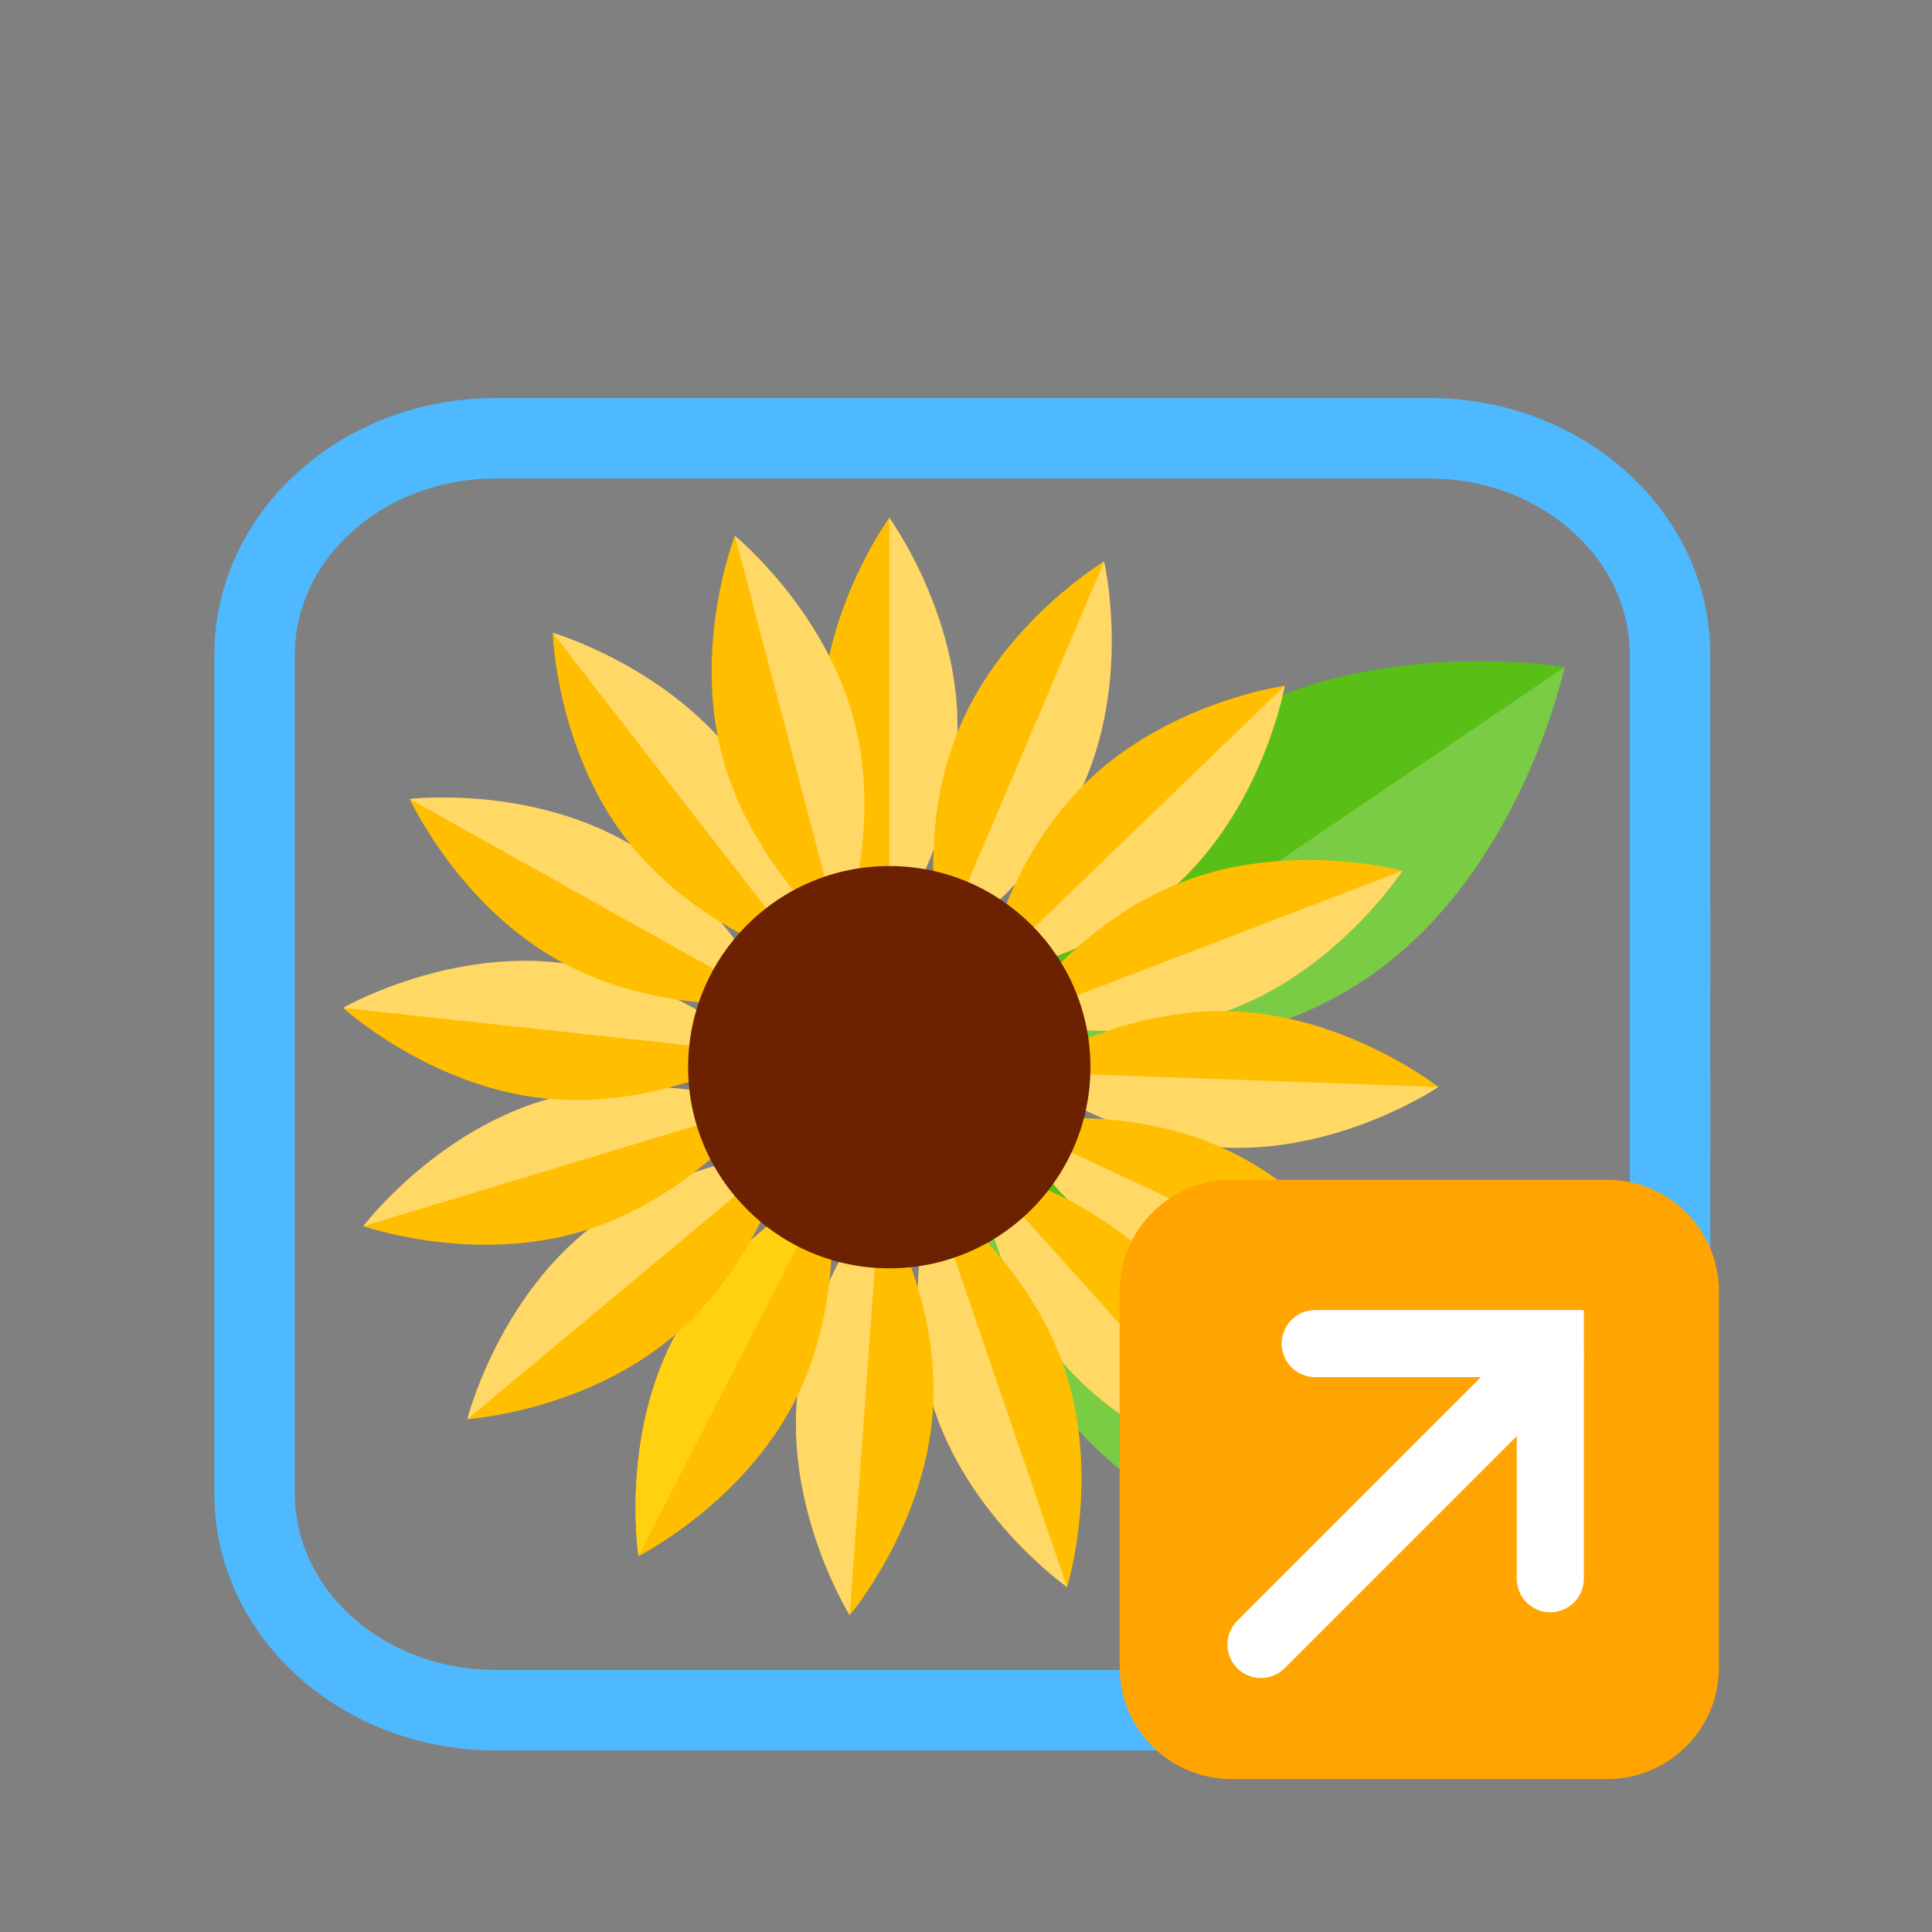 <?xml version="1.0" encoding="utf-8"?>
<!-- Generator: Adobe Illustrator 17.0.0, SVG Export Plug-In . SVG Version: 6.00 Build 0)  -->
<!DOCTYPE svg PUBLIC "-//W3C//DTD SVG 1.1//EN" "http://www.w3.org/Graphics/SVG/1.1/DTD/svg11.dtd">
<svg version="1.1" id="Layer_1" xmlns="http://www.w3.org/2000/svg" xmlns:xlink="http://www.w3.org/1999/xlink" x="0px" y="0px"
	 width="72px" height="72px" viewBox="0 0 72 72" enable-background="new 0 0 72 72" xml:space="preserve">
<rect x="0" y="0" width="72" height="72" fill="#808080" stroke="none"/>
<path fill="none" stroke="#4EB9FF" stroke-width="3" stroke-miterlimit="10" d="M62.239,55.666c0,4.455-4.021,8.068-8.978,8.068
	H18.467c-4.959,0-8.979-3.613-8.979-8.068V24.401c0-4.455,4.02-8.068,8.979-8.068H53.26c4.957,0,8.978,3.613,8.978,8.068
	L62.239,55.666L62.239,55.666z"/>
<g>
	<path fill="#59BF17" d="M50.942,36.453c-5.757,3.908-13.488,2.565-13.488,2.565s1.605-7.681,7.362-11.589
		s13.488-2.565,13.488-2.565S56.7,32.545,50.942,36.453z"/>
	<path opacity="0.2" fill="#FFFFFF" enable-background="new    " d="M58.304,24.864L37.454,39.017c0,0,7.731,1.344,13.488-2.565
		C56.7,32.545,58.304,24.864,58.304,24.864z"/>
	<path fill="#59BF17" d="M40.876,54.004c-5.038-4.802-5.358-12.642-5.358-12.642s7.847-0.056,12.883,4.746
		c5.038,4.802,5.358,12.642,5.358,12.642S45.914,58.806,40.876,54.004z"/>
	<path opacity="0.2" fill="#FFFFFF" enable-background="new    " d="M53.759,58.75L35.518,41.363c0,0,0.321,7.84,5.358,12.642
		S53.759,58.75,53.759,58.75z"/>
	<g>
		<path fill="#FFBE00" d="M35.684,27.076c0,4.298-2.543,7.782-2.543,7.782s-2.543-3.484-2.543-7.782s2.543-7.782,2.543-7.782
			S35.684,22.778,35.684,27.076z"/>
		<path opacity="0.4" fill="#FFFFFF" enable-background="new    " d="M33.141,19.294v15.563c0,0,2.543-3.484,2.543-7.782
			C35.684,22.778,33.141,19.294,33.141,19.294z"/>
	</g>
	<g>
		<path fill="#FFBE00" d="M40.445,29.081c-1.681,3.955-5.383,6.168-5.383,6.168s-0.978-4.201,0.702-8.157
			c1.681-3.955,5.383-6.168,5.383-6.168S42.126,25.125,40.445,29.081z"/>
		<path opacity="0.4" fill="#FFFFFF" enable-background="new    " d="M41.148,20.924l-6.086,14.325c0,0,3.703-2.213,5.383-6.168
			C42.126,25.125,41.148,20.924,41.148,20.924z"/>
	</g>
	<g>
		<path fill="#FFBE00" d="M44.043,32.788c-3.093,2.984-7.366,3.572-7.366,3.572s0.742-4.249,3.836-7.233
			c3.093-2.984,7.366-3.572,7.366-3.572S47.137,29.804,44.043,32.788z"/>
		<path opacity="0.4" fill="#FFFFFF" enable-background="new    " d="M47.879,25.555L36.677,36.36c0,0,4.273-0.589,7.366-3.572
			C47.137,29.804,47.879,25.555,47.879,25.555z"/>
	</g>
	<g>
		<path fill="#FFBE00" d="M45.907,37.607c-4.014,1.537-8.177,0.407-8.177,0.407s2.345-3.621,6.358-5.157
			c4.014-1.537,8.177-0.407,8.177-0.407S49.919,36.07,45.907,37.607z"/>
		<path opacity="0.4" fill="#FFFFFF" enable-background="new    " d="M52.264,32.449L37.73,38.015c0,0,4.163,1.129,8.177-0.407
			C49.919,36.07,52.264,32.449,52.264,32.449z"/>
	</g>
	<g>
		<path fill="#FFBE00" d="M45.736,42.77c-4.295-0.155-7.685-2.822-7.685-2.822s3.574-2.416,7.869-2.261
			c4.295,0.155,7.685,2.822,7.685,2.822S50.031,42.925,45.736,42.77z"/>
		<path opacity="0.4" fill="#FFFFFF" enable-background="new    " d="M53.605,40.509l-15.554-0.561c0,0,3.39,2.667,7.685,2.822
			C50.031,42.925,53.605,40.509,53.605,40.509z"/>
	</g>
	<g>
		<path fill="#FFBE00" d="M43.561,47.456c-3.892-1.822-5.97-5.602-5.97-5.602s4.234-0.826,8.126,0.996s5.97,5.602,5.97,5.602
			S47.454,49.278,43.561,47.456z"/>
		<path opacity="0.4" fill="#FFFFFF" enable-background="new    " d="M51.687,48.452l-14.096-6.598c0,0,2.077,3.781,5.97,5.602
			C47.453,49.278,51.687,48.452,51.687,48.452z"/>
	</g>
	<g>
		<path fill="#FFBE00" d="M39.726,50.919c-2.87-3.199-3.305-7.49-3.305-7.49s4.22,0.894,7.09,4.093
			c2.87,3.199,3.305,7.49,3.305,7.49S42.597,54.118,39.726,50.919z"/>
		<path opacity="0.4" fill="#FFFFFF" enable-background="new    " d="M46.817,55.012L36.422,43.429c0,0,0.434,4.292,3.305,7.49
			C42.597,54.118,46.817,55.012,46.817,55.012z"/>
	</g>
	<g>
		<path fill="#FFBE00" d="M34.843,52.606c-1.391-4.066-0.113-8.186-0.113-8.186s3.534,2.474,4.925,6.54s0.113,8.186,0.113,8.186
			S36.235,56.673,34.843,52.606z"/>
		<path opacity="0.4" fill="#FFFFFF" enable-background="new    " d="M39.768,59.146L34.731,44.42c0,0-1.279,4.12,0.113,8.186
			C36.235,56.673,39.768,59.146,39.768,59.146z"/>
	</g>
	<g>
		<path fill="#FFBE00" d="M29.69,52.25c0.31-4.286,3.097-7.579,3.097-7.579s2.285,3.658,1.976,7.945
			c-0.31,4.286-3.097,7.579-3.097,7.579S29.38,56.537,29.69,52.25z"/>
		<path opacity="0.4" fill="#FFFFFF" enable-background="new    " d="M31.666,60.195l1.122-15.523c0,0-2.787,3.291-3.097,7.579
			C29.38,56.537,31.666,60.195,31.666,60.195z"/>
	</g>
	<path fill="#FFBE00" d="M25.085,49.907c1.961-3.824,5.814-5.764,5.814-5.764s0.673,4.261-1.288,8.085s-5.814,5.764-5.814,5.764
		S23.124,53.732,25.085,49.907z"/>
	<path fill="#FFD110" d="M23.797,57.992l7.102-13.849c0,0-3.853,1.94-5.814,5.764C23.124,53.732,23.797,57.992,23.797,57.992z"/>
	<g>
		<path fill="#FFBE00" d="M21.763,45.95c3.3-2.753,7.605-3.032,7.605-3.032s-1.046,4.185-4.347,6.937
			c-3.3,2.753-7.605,3.032-7.605,3.032S18.463,48.704,21.763,45.95z"/>
		<path opacity="0.4" fill="#FFFFFF" enable-background="new    " d="M17.417,52.889l11.951-9.97c0,0-4.305,0.279-7.605,3.032
			S17.417,52.889,17.417,52.889z"/>
	</g>
	<g>
		<path fill="#FFBE00" d="M20.253,41.01c4.114-1.244,8.185,0.183,8.185,0.183s-2.6,3.443-6.713,4.686
			c-4.114,1.244-8.185-0.183-8.185-0.183S16.139,42.254,20.253,41.01z"/>
		<path opacity="0.4" fill="#FFFFFF" enable-background="new    " d="M13.54,45.696l14.898-4.503c0,0-4.071-1.426-8.185-0.183
			C16.139,42.254,13.54,45.696,13.54,45.696z"/>
	</g>
	<g>
		<path fill="#FFBE00" d="M20.795,35.873c4.272,0.464,7.462,3.368,7.462,3.368s-3.739,2.152-8.011,1.689
			c-4.272-0.464-7.462-3.368-7.462-3.368S16.521,35.408,20.795,35.873z"/>
		<path opacity="0.4" fill="#FFFFFF" enable-background="new    " d="M12.784,37.56l15.473,1.681c0,0-3.189-2.904-7.462-3.368
			C16.521,35.408,12.784,37.56,12.784,37.56z"/>
	</g>
	<g>
		<path fill="#FFBE00" d="M23.302,31.355c3.751,2.097,5.55,6.018,5.55,6.018s-4.282,0.519-8.033-1.578s-5.55-6.018-5.55-6.018
			S19.551,29.258,23.302,31.355z"/>
		<path opacity="0.4" fill="#FFFFFF" enable-background="new    " d="M15.269,29.776l13.584,7.596c0,0-1.799-3.92-5.55-6.018
			C19.551,29.258,15.269,29.776,15.269,29.776z"/>
	</g>
	<g>
		<path fill="#FFBE00" d="M27.376,28.178c2.632,3.397,2.756,7.709,2.756,7.709s-4.144-1.197-6.777-4.594
			c-2.632-3.397-2.756-7.709-2.756-7.709S24.743,24.781,27.376,28.178z"/>
		<path opacity="0.4" fill="#FFFFFF" enable-background="new    " d="M20.599,23.584l9.533,12.303c0,0-0.123-4.312-2.756-7.709
			S20.599,23.584,20.599,23.584z"/>
	</g>
	<g>
		<path fill="#FFBE00" d="M31.827,26.847c1.095,4.156-0.478,8.173-0.478,8.173s-3.346-2.722-4.441-6.878s0.478-8.173,0.478-8.173
			S30.733,22.69,31.827,26.847z"/>
		<path opacity="0.4" fill="#FFFFFF" enable-background="new    " d="M27.386,19.969l3.963,15.051c0,0,1.572-4.016,0.478-8.173
			C30.733,22.69,27.386,19.969,27.386,19.969z"/>
	</g>
	<circle fill="#6C2200" cx="33.141" cy="39.771" r="7.496"/>
	<circle opacity="0.4" fill="#6C2200" enable-background="new    " cx="33.141" cy="39.771" r="3.938"/>
</g>
<g id="Layer_2_2_">
</g>
<g id="Layer_2">
	<g id="Layer_2_1_">
		<g>
			<g>
				<path fill="#FFA400" d="M59.899,43.968c2.298,0,4.161,1.863,4.161,4.161v14.01c0,2.298-1.863,4.161-4.161,4.161H45.888
					c-2.298,0-4.161-1.863-4.161-4.161V48.13c0-2.298,1.863-4.161,4.161-4.161h14.011C59.899,43.969,59.899,43.968,59.899,43.968z"
					/>
			</g>
		</g>
	</g>
	<g id="Layer_4">
		<g>
			<g>
				<g>
					
						<line fill="none" stroke="#FFFFFF" stroke-width="2.5" stroke-linecap="round" x1="46.992" y1="61.285" x2="57.775" y2="50.503"/>
				</g>
			</g>
			<polyline fill="none" stroke="#FFFFFF" stroke-width="2.5" stroke-linecap="round" points="57.775,58.834 57.775,50.072 
				49.013,50.072 			"/>
		</g>
	</g>
</g>
</svg>
